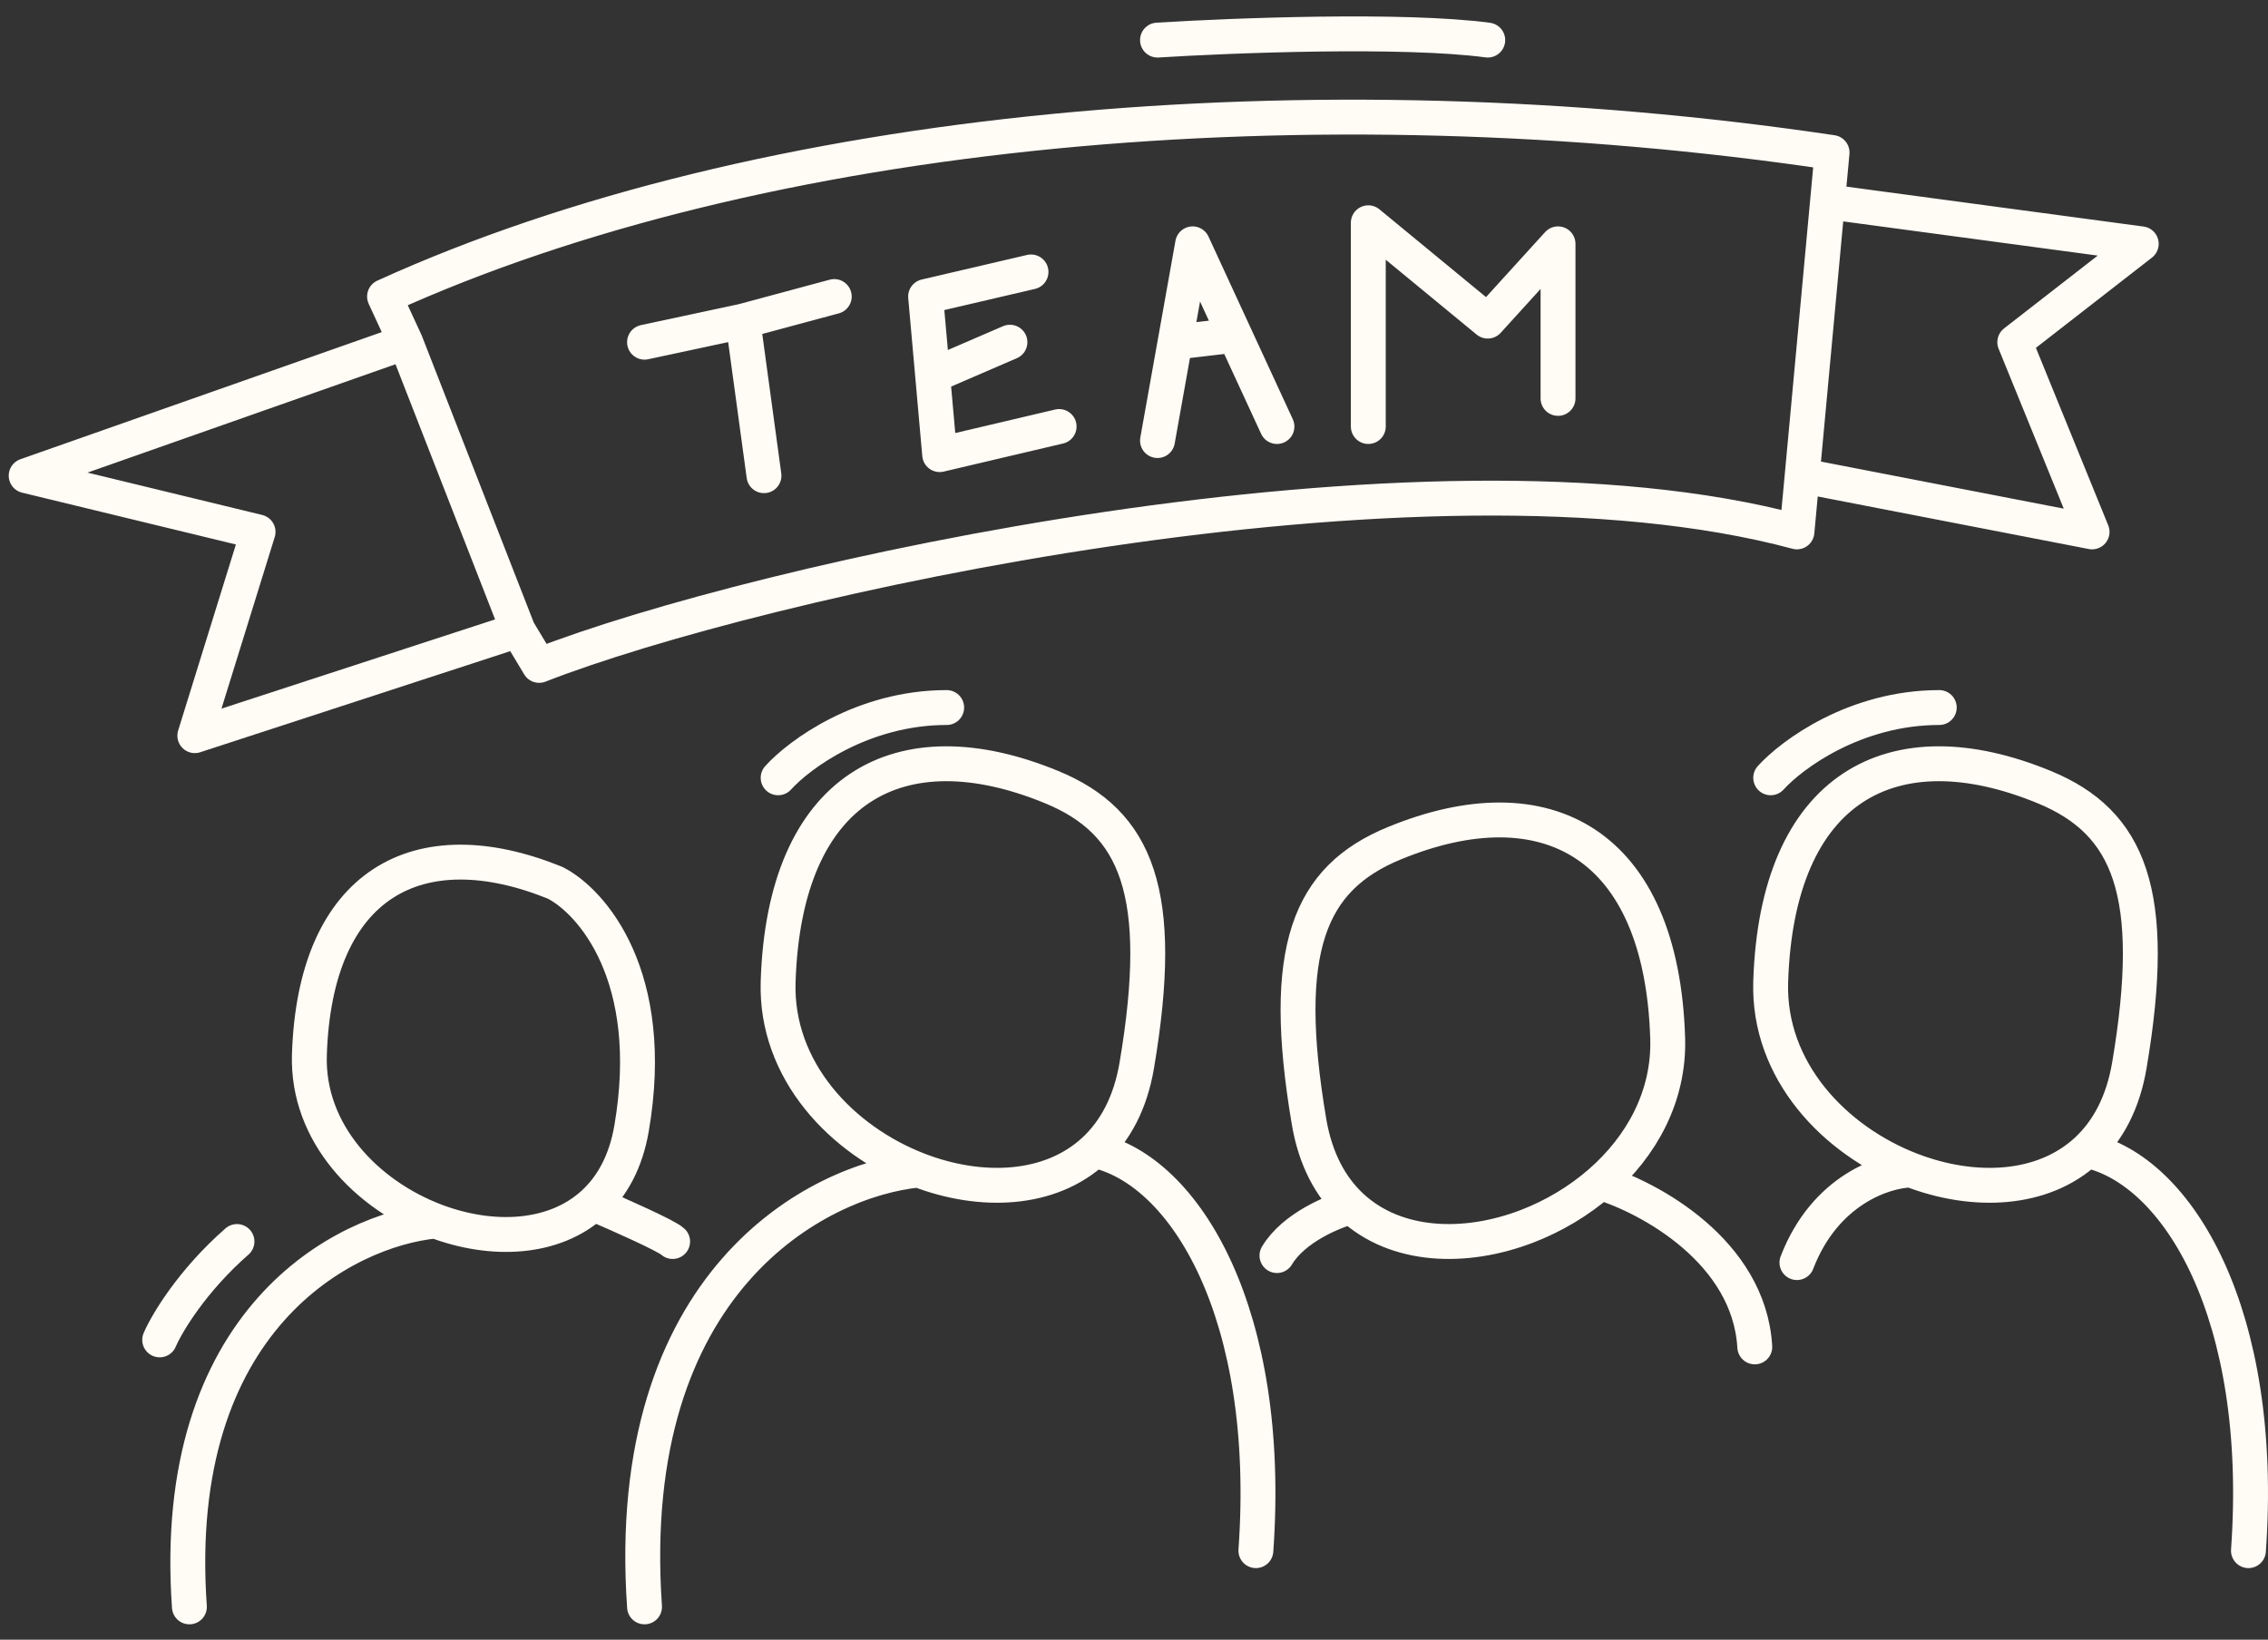 <?xml version="1.0" encoding="UTF-8"?> <svg xmlns="http://www.w3.org/2000/svg" width="130" height="94" viewBox="0 0 130 94" fill="none"><rect x="0" y="0" width="130" height="94" fill="#333333" stroke="none"/><path d="M52.652 67.074C48.255 65.381 44.443 61.372 44.602 56.29C44.95 45.123 51.57 41.534 60.281 45.123C65.159 47.133 66.832 51.185 65.159 61.075C64.794 63.236 63.917 64.837 62.722 65.947M52.652 67.074C46.879 67.635 35.655 73.428 36.944 92.117M52.652 67.074C56.227 68.451 60.19 68.297 62.722 65.947M62.722 65.947C67.958 67.074 72.952 75.361 71.986 88.894M44.602 44.589C45.816 43.246 49.449 40.561 54.263 40.561" stroke="#FFFBF5" stroke-width="2" stroke-linecap="round" stroke-linejoin="round"></path><path d="M109.546 67.074C105.148 65.381 101.336 61.372 101.495 56.29C101.843 45.123 108.464 41.534 117.175 45.123C122.053 47.133 123.725 51.185 122.053 61.075C121.687 63.236 120.811 64.837 119.615 65.947M109.546 67.074C113.121 68.451 117.084 68.297 119.615 65.947M109.546 67.074C108.035 67.098 104.61 68.192 102.999 72.38M119.615 65.947C124.851 67.074 129.846 75.361 128.879 88.894M101.495 44.589C102.71 43.246 106.343 40.561 111.157 40.561" stroke="#FFFBF5" stroke-width="2" stroke-linecap="round" stroke-linejoin="round"></path><path d="M77.469 69.169C76.273 68.059 75.397 66.459 75.032 64.297C73.359 54.407 75.032 50.355 79.91 48.345C88.621 44.756 95.241 48.345 95.59 59.512C95.694 62.851 94.085 65.726 91.722 67.786M77.469 69.169C80.001 71.52 83.963 71.673 87.539 70.296C89.047 69.715 90.487 68.862 91.722 67.786M77.469 69.169C76.447 69.434 74.16 70.367 73.194 71.978M91.722 67.786C94.541 68.646 100.26 71.736 100.583 77.214" stroke="#FFFBF5" stroke-width="2" stroke-linecap="round" stroke-linejoin="round"></path><path d="M24.965 69.996C21.015 68.5 17.591 64.959 17.734 60.469C18.047 50.606 23.993 47.435 31.817 50.606C33.904 51.663 37.701 55.96 36.199 64.697C35.87 66.606 35.083 68.019 34.009 69M24.965 69.996C19.779 70.491 9.698 75.608 10.856 92.117M24.965 69.996C28.176 71.212 31.735 71.076 34.009 69M34.009 69C35.39 69.59 38.233 70.85 38.555 71.172M9.153 76.811C9.556 75.871 11.006 73.428 13.583 71.172" stroke="#FFFBF5" stroke-width="2" stroke-linecap="round" stroke-linejoin="round"></path><path d="M29.694 36.131L11.167 42.173L14.792 30.492L1.5 27.27L23.25 19.617M29.694 36.131L23.25 19.617M29.694 36.131L30.903 38.145C43.254 33.312 81.41 24.692 102.999 30.492L103.298 27.27M23.25 19.617L22.041 16.999C43.63 7.171 75.208 4.312 105.013 8.742L104.752 11.562M103.298 27.27L119.916 30.492L115.485 19.617L122.735 13.978L104.752 11.562M103.298 27.27L104.752 11.562M42.583 18.409L43.791 27.27M42.583 18.409L36.944 19.617M42.583 18.409L47.819 16.999M60.708 24.451L53.861 26.062L53.458 21.53M53.458 21.53L53.055 16.999L59.097 15.589M53.458 21.53L57.889 19.617M66.347 25.256L67.354 19.617M73.194 24.451L70.777 19.215M70.777 19.215L68.361 13.978L67.354 19.617M70.777 19.215L67.354 19.617M78.43 24.451V12.77L85.277 18.409L89.305 13.978V22.839M66.347 2.298C70.643 2.029 80.444 1.653 85.277 2.298" stroke="#FFFBF5" stroke-width="2" stroke-linecap="round" stroke-linejoin="round"></path></svg> 